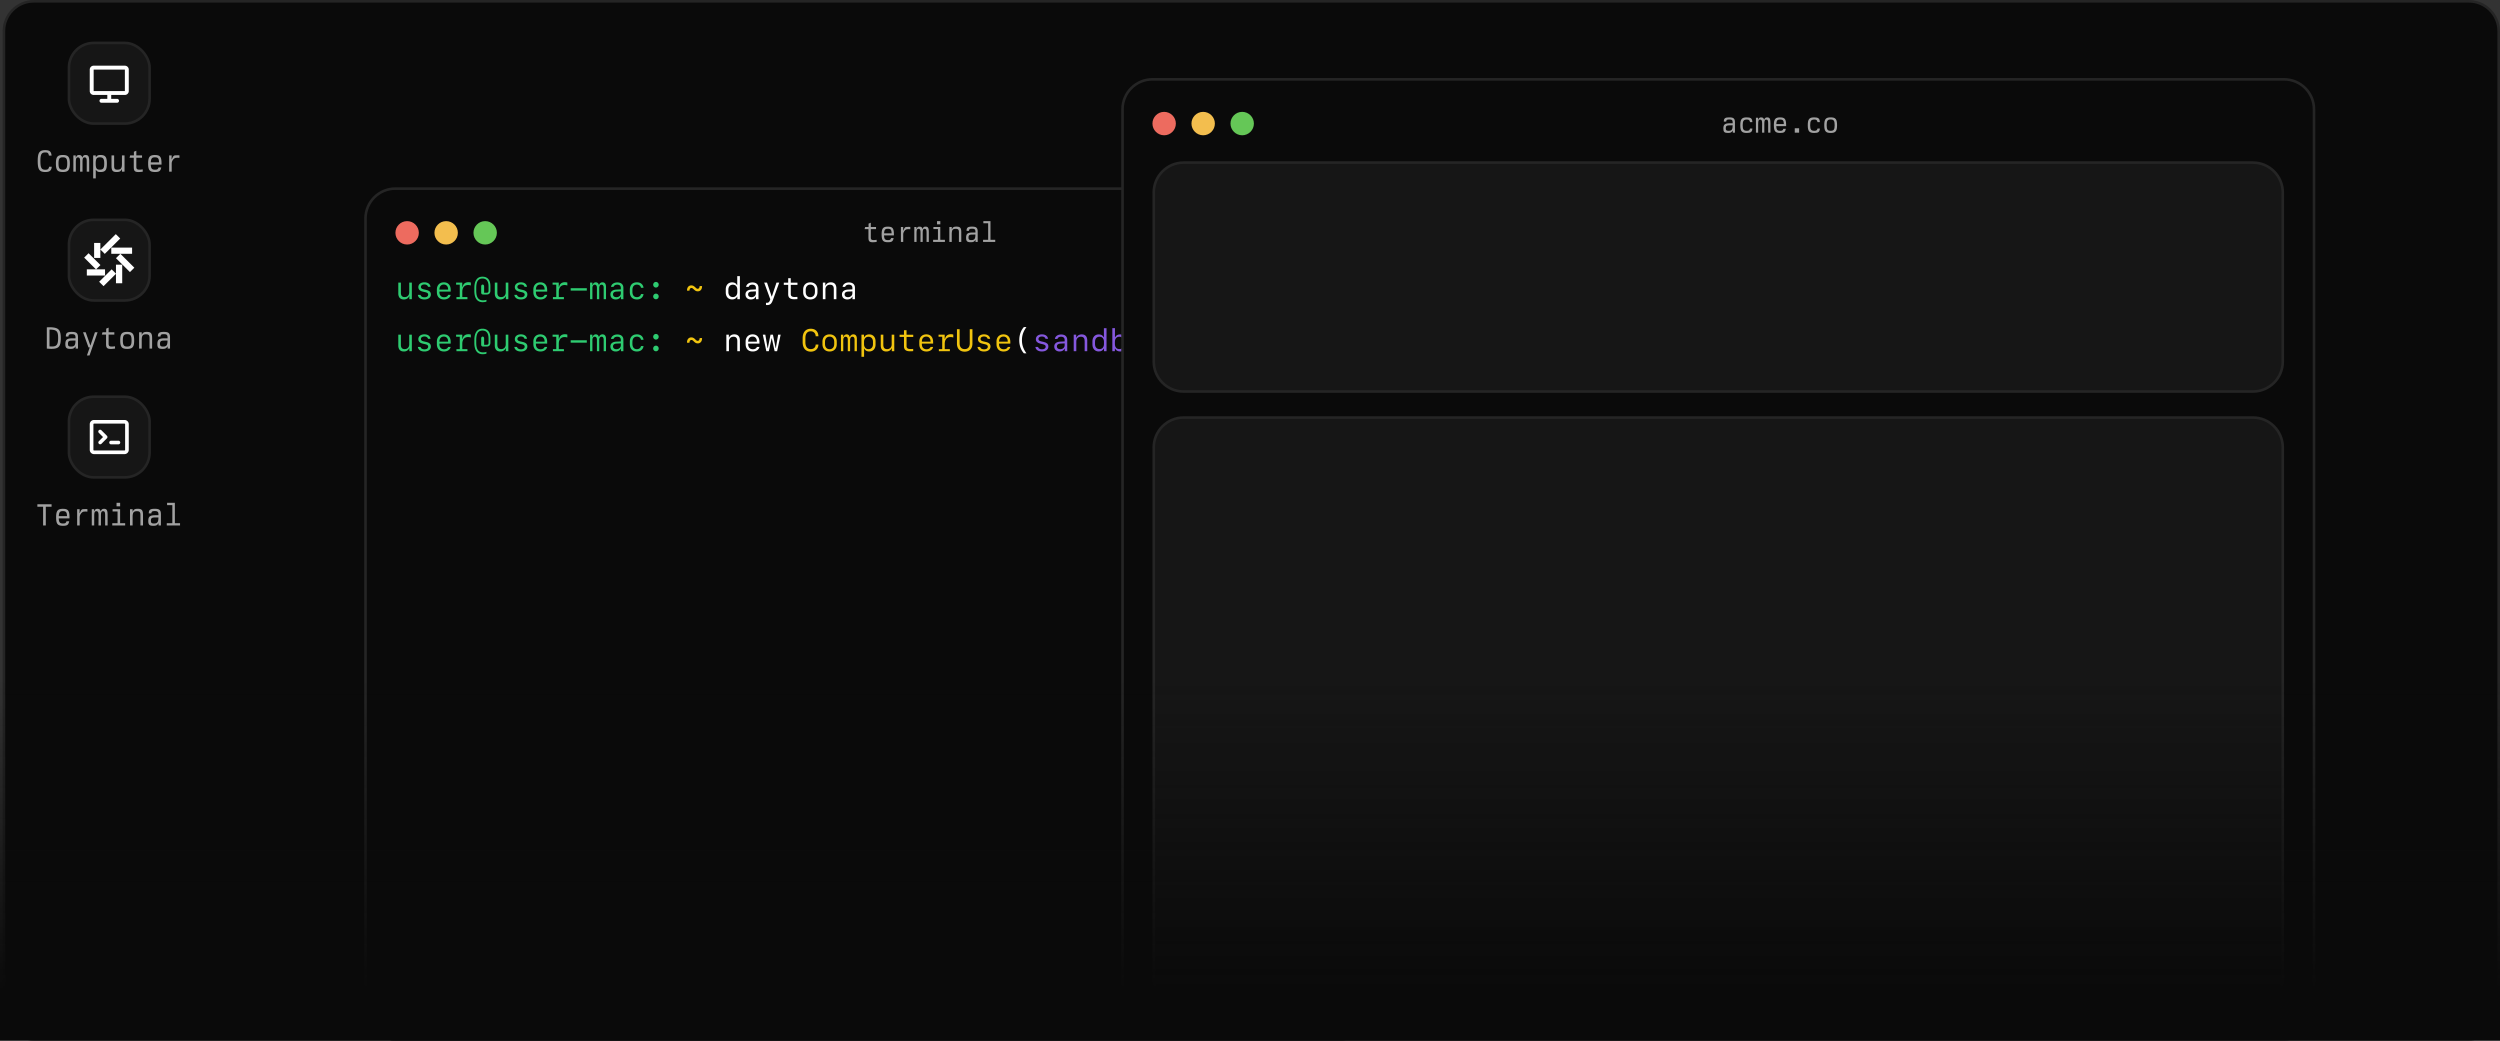 <svg xmlns="http://www.w3.org/2000/svg" width="961" height="400" fill="none"><rect width="100%" height="100%" fill="#333333" stroke="none"/><path fill="#0A0A0A" d="M13 .5h936c6.351 0 11.5 5.149 11.5 11.5v376c0 6.351-5.149 11.5-11.5 11.5H13c-6.351 0-11.5-5.149-11.5-11.5V12C1.5 5.649 6.649.5 13 .5Z"/><path stroke="#252525" d="M13 .5h936c6.351 0 11.5 5.149 11.5 11.5v376c0 6.351-5.149 11.5-11.5 11.5H13c-6.351 0-11.5-5.149-11.5-11.5V12C1.5 5.649 6.649.5 13 .5Z"/><rect width="31" height="31" x="26.5" y="16.5" fill="#161616" rx="9.5"/><rect width="31" height="31" x="26.5" y="16.5" stroke="#252525" rx="9.5"/><path fill="#fff" d="M34.5 26.75a1.5 1.5 0 0 1 1.5-1.5h12a1.5 1.5 0 0 1 1.5 1.5V35a1.5 1.5 0 0 1-1.5 1.5h-5.25V38H45a.75.75 0 0 1 0 1.5h-6a.75.75 0 0 1 0-1.5h2.25v-1.5H36a1.5 1.5 0 0 1-1.5-1.5v-8.25ZM48 35v-8.25H36V35h12Z"/><path fill="#A2A2A2" d="M17.412 66.12c-2.268 0-2.916-.948-2.916-4.188 0-3.252.648-4.212 2.904-4.212 1.596 0 2.28.48 2.424 2.1h-1.02c-.18-1.044-.54-1.224-1.344-1.224-1.512 0-1.932.72-1.932 3.312 0 2.604.42 3.336 1.896 3.336.936 0 1.296-.288 1.452-1.164h1.02c-.144 1.572-.876 2.04-2.484 2.04Zm6.751 0c-2.064 0-2.676-.744-2.676-3.264 0-2.532.612-3.276 2.676-3.276 2.076 0 2.688.756 2.688 3.276 0 2.508-.612 3.264-2.688 3.264Zm-1.668-3.264c0 1.824.384 2.364 1.668 2.364 1.296 0 1.68-.54 1.68-2.364 0-1.848-.384-2.388-1.68-2.388-1.284 0-1.668.54-1.668 2.388ZM28.203 66v-6.264h.9v.804h.084c.276-.732.564-.948 1.176-.948.708 0 1.068.24 1.248.948h.06c.288-.756.612-.948 1.26-.948 1.044 0 1.356.564 1.356 2.352V66h-.948v-3.828c0-1.26-.168-1.668-.792-1.668-.636 0-.828.42-.828 1.848V66h-.936l.024-3.816c.012-1.296-.252-1.68-.84-1.68-.636 0-.828.456-.828 1.92V66h-.936Zm7.615 2.58v-8.844h.996v.648h.084c.468-.624.84-.804 1.68-.804 1.932 0 2.508.744 2.508 3.276 0 2.52-.564 3.264-2.484 3.264-.936 0-1.308-.18-1.692-.804h-.096v3.264h-.996Zm.972-5.724c0 1.824.36 2.364 1.572 2.364 1.308 0 1.704-.54 1.704-2.364 0-1.836-.396-2.376-1.704-2.376-1.212 0-1.572.54-1.572 2.376Zm8.023 3.264c-1.5 0-1.944-.54-1.944-2.376v-4.008h1.008v4.032c0 1.116.288 1.452 1.236 1.452 1.356 0 1.764-.516 1.764-2.244v-3.24h.996V66h-.996v-.936h-.084c-.36.804-.816 1.056-1.98 1.056Zm8.408.012c-1.56 0-1.8-.588-1.8-2.016v-3.492H49.8l.24-.888h1.428v-1.404l.936-.396v1.8H54.6v.888h-2.196v3.444c0 .756.156 1.152 1.212 1.152.324 0 .72-.036 1.248-.108V66c-.672.084-1.224.132-1.644.132Zm6.415-.012c-2.112 0-2.688-.708-2.688-3.288 0-2.544.648-3.24 2.592-3.24 2.124 0 2.592.792 2.556 3.672h-4.14c.072 1.548.432 1.968 1.668 1.968.804 0 1.092-.18 1.308-.852h1.044c-.264 1.368-.768 1.74-2.34 1.74Zm-1.668-3.732h3.168c-.048-1.5-.396-1.908-1.596-1.908-1.128 0-1.464.408-1.572 1.908ZM65.03 66v-6.264h.96l-.036 1.476h.096c.648-1.5.78-1.488 1.74-1.512a12.58 12.58 0 0 1 1.188.012v.948c-.66-.024-1.128-.024-1.44.024-.684.12-1.536 1.104-1.536 2.148V66h-.972Z"/><rect width="31" height="31" x="26.5" y="84.5" fill="#161616" rx="9.5"/><rect width="31" height="31" x="26.5" y="84.5" stroke="#252525" rx="9.5"/><path fill="#fff" d="M46.977 108.9h-2.4v-3.647L39.806 110l-1.698-1.688 4.809-4.784 1.66 1.653v-3.443h2.4v7.162Zm-8.364-7.023-1.66 1.651h3.425v2.388h-7v-2.388h3.502l-4.525-4.5 1.698-1.688 4.56 4.537Zm13.034 1.029-1.697 1.689-5.374-5.347 1.697-1.688 5.373 5.346Zm-5.434-11.218-5.939 5.909-1.697-1.689v3.243h-2.4v-5.77h2.4v2.527L44.517 90l1.696 1.689Zm4.562 5.873h-7.999v-2.388h8v2.388Z"/><path fill="#A2A2A2" d="M19.652 134.096a17.364 17.364 0 0 1-1.656-.096v-8.16c.66-.06 1.44-.072 2.268.012 2.376.252 3.108 1.176 3.108 4.188 0 3.192-.816 4.08-3.72 4.056Zm-.624-.948c.672.048.948.06 1.392.024 1.392-.12 1.92-.792 1.92-3.264 0-2.268-.444-2.928-2.088-3.144a7.433 7.433 0 0 0-1.224-.06v6.444Zm8.035.972c-1.5 0-1.944-.42-1.944-1.86 0-1.704.636-2.208 2.784-2.208h1.128v-.3c0-.996-.324-1.296-1.428-1.296-.972 0-1.26.204-1.284.9h-1.008c0-1.368.528-1.776 2.292-1.776 1.836 0 2.376.492 2.376 2.172V134h-.912v-.804h-.084c-.408.708-.852.924-1.92.924Zm-.936-1.968c0 .828.276 1.068 1.188 1.068 1.308 0 1.704-.528 1.704-2.316l-1.356.012c-1.188.012-1.536.3-1.536 1.236Zm7.28 4.5 1.092-3.108h-.48l-2.088-5.808h1.02l1.788 5.088h.024l1.728-5.088h1.02l-3.096 8.916h-1.008Zm9.163-2.52c-1.56 0-1.8-.588-1.8-2.016v-3.492h-1.62l.24-.888h1.428v-1.404l.936-.396v1.8h2.196v.888h-2.196v3.444c0 .756.156 1.152 1.212 1.152.324 0 .72-.036 1.248-.108V134c-.672.084-1.224.132-1.644.132Zm6.32-.012c-2.065 0-2.677-.744-2.677-3.264 0-2.532.612-3.276 2.676-3.276 2.076 0 2.688.756 2.688 3.276 0 2.508-.612 3.264-2.688 3.264Zm-1.669-3.264c0 1.824.384 2.364 1.668 2.364 1.296 0 1.68-.54 1.68-2.364 0-1.848-.384-2.388-1.68-2.388-1.284 0-1.668.54-1.668 2.388ZM53.47 134v-6.264h1.008v.912h.084c.36-.828.792-1.068 1.884-1.068 1.56 0 2.028.54 2.028 2.388V134h-.996v-4.056c0-1.116-.324-1.44-1.344-1.44-1.272 0-1.656.516-1.656 2.232V134H53.47Zm8.97.12c-1.5 0-1.943-.42-1.943-1.86 0-1.704.636-2.208 2.784-2.208h1.128v-.3c0-.996-.324-1.296-1.428-1.296-.972 0-1.26.204-1.284.9h-1.008c0-1.368.528-1.776 2.292-1.776 1.836 0 2.376.492 2.376 2.172V134h-.912v-.804h-.084c-.408.708-.852.924-1.92.924Zm-.935-1.968c0 .828.276 1.068 1.188 1.068 1.308 0 1.704-.528 1.704-2.316l-1.356.012c-1.188.012-1.536.3-1.536 1.236Z"/><rect width="31" height="31" x="26.5" y="152.5" fill="#161616" rx="9.5"/><rect width="31" height="31" x="26.5" y="152.5" stroke="#252525" rx="9.5"/><path fill="#fff" fill-rule="evenodd" d="M34.5 163.078c0-.906.734-1.64 1.64-1.64h11.72c.906 0 1.64.734 1.64 1.64v9.844a1.64 1.64 0 0 1-1.64 1.64H36.14a1.64 1.64 0 0 1-1.64-1.64v-9.844Zm1.64-.234a.234.234 0 0 0-.234.234v9.844c0 .129.105.234.235.234h11.718c.13 0 .235-.105.235-.234v-9.844a.234.234 0 0 0-.235-.234H36.141ZM41.298 168a.704.704 0 0 1-.206.497l-2.11 2.11a.704.704 0 0 1-.994-.995L39.6 168l-1.612-1.612a.703.703 0 0 1 .995-.995l2.109 2.11a.704.704 0 0 1 .206.497Zm1.406 1.406a.703.703 0 0 0 0 1.406h2.813a.703.703 0 1 0 0-1.406h-2.813Z" clip-rule="evenodd"/><path fill="#A2A2A2" d="M16.572 202v-7.212h-2.208v-.948h5.46v.948h-2.22V202h-1.032Zm7.687.12c-2.112 0-2.688-.708-2.688-3.288 0-2.544.648-3.24 2.592-3.24 2.124 0 2.592.792 2.556 3.672h-4.14c.072 1.548.432 1.968 1.668 1.968.804 0 1.092-.18 1.308-.852H26.6c-.264 1.368-.768 1.74-2.34 1.74Zm-1.668-3.732h3.168c-.048-1.5-.396-1.908-1.596-1.908-1.128 0-1.464.408-1.572 1.908ZM29.655 202v-6.264h.96l-.036 1.476h.096c.648-1.5.78-1.488 1.74-1.512a12.58 12.58 0 0 1 1.188.012v.948c-.66-.024-1.128-.024-1.44.024-.684.12-1.536 1.104-1.536 2.148V202h-.972Zm5.623 0v-6.264h.9v.804h.084c.276-.732.564-.948 1.176-.948.708 0 1.068.24 1.248.948h.06c.288-.756.612-.948 1.26-.948 1.044 0 1.356.564 1.356 2.352V202h-.948v-3.828c0-1.26-.168-1.668-.792-1.668-.636 0-.828.42-.828 1.848V202h-.936l.024-3.816c.012-1.296-.252-1.68-.84-1.68-.636 0-.828.456-.828 1.92V202h-.936Zm9.523-7.368v-1.368h1.38v1.368h-1.38Zm-1.644 7.356v-.876h2.028v-4.5h-1.908v-.876h2.892v5.376h1.944v.876h-4.956Zm6.812.012v-6.264h1.008v.912h.084c.36-.828.792-1.068 1.884-1.068 1.56 0 2.028.54 2.028 2.388V202h-.996v-4.056c0-1.116-.324-1.44-1.344-1.44-1.272 0-1.656.516-1.656 2.232V202h-1.008Zm8.97.12c-1.5 0-1.943-.42-1.943-1.86 0-1.704.636-2.208 2.784-2.208h1.128v-.3c0-.996-.324-1.296-1.428-1.296-.972 0-1.26.204-1.284.9h-1.008c0-1.368.528-1.776 2.292-1.776 1.836 0 2.376.492 2.376 2.172V202h-.912v-.804h-.084c-.408.708-.852.924-1.92.924Zm-.935-1.968c0 .828.276 1.068 1.188 1.068 1.308 0 1.704-.528 1.704-2.316l-1.356.012c-1.188.012-1.536.3-1.536 1.236ZM64.107 202v-.888h2.136v-6.948h-2.016v-.9h2.988v7.848h1.992V202h-5.1Z"/><g clip-path="url(#a)"><path fill="#0A0A0A" d="M140 84c0-6.627 5.373-12 12-12h363c6.627 0 12 5.373 12 12v304c0 6.627-5.373 12-12 12H152c-6.627 0-12-5.373-12-12V84Z"/><circle cx="156.5" cy="89.5" r="4.5" fill="#ED6B5F"/><circle cx="171.5" cy="89.5" r="4.5" fill="#F3BE4E"/><circle cx="186.5" cy="89.5" r="4.5" fill="#65C757"/><path fill="#A2A2A2" d="M335.482 93.121c-1.43 0-1.65-.539-1.65-1.848v-3.201h-1.485l.22-.814h1.309v-1.287l.858-.363v1.65h2.013v.814h-2.013v3.157c0 .693.143 1.056 1.111 1.056.297 0 .66-.033 1.144-.099V93c-.616.077-1.122.121-1.507.121Zm5.881-.011c-1.936 0-2.464-.649-2.464-3.014 0-2.332.594-2.97 2.376-2.97 1.947 0 2.376.726 2.343 3.366h-3.795c.066 1.419.396 1.804 1.529 1.804.737 0 1.001-.165 1.199-.781h.957c-.242 1.254-.704 1.595-2.145 1.595Zm-1.529-3.421h2.904c-.044-1.375-.363-1.749-1.463-1.749-1.034 0-1.342.374-1.441 1.749ZM346.308 93v-5.742h.88l-.033 1.353h.088c.594-1.375.715-1.364 1.595-1.386a11.53 11.53 0 0 1 1.089.011v.869c-.605-.022-1.034-.022-1.32.022-.627.11-1.408 1.012-1.408 1.969V93h-.891Zm5.155 0v-5.742h.825v.737h.077c.253-.671.517-.869 1.078-.869.649 0 .979.22 1.144.869h.055c.264-.693.561-.869 1.155-.869.957 0 1.243.517 1.243 2.156V93h-.869v-3.509c0-1.155-.154-1.529-.726-1.529-.583 0-.759.385-.759 1.694V93h-.858l.022-3.498c.011-1.188-.231-1.54-.77-1.54-.583 0-.759.418-.759 1.76V93h-.858Zm8.73-6.754v-1.254h1.265v1.254h-1.265Zm-1.507 6.743v-.803h1.859v-4.125h-1.749v-.803h2.651v4.928h1.782v.803h-4.543Zm6.244.011v-5.742h.924v.836h.077c.33-.759.726-.979 1.727-.979 1.43 0 1.859.495 1.859 2.189V93h-.913v-3.718c0-1.023-.297-1.32-1.232-1.32-1.166 0-1.518.473-1.518 2.046V93h-.924Zm8.223.11c-1.375 0-1.782-.385-1.782-1.705 0-1.562.583-2.024 2.552-2.024h1.034v-.275c0-.913-.297-1.188-1.309-1.188-.891 0-1.155.187-1.177.825h-.924c0-1.254.484-1.628 2.101-1.628 1.683 0 2.178.451 2.178 1.991V93h-.836v-.737h-.077c-.374.649-.781.847-1.76.847Zm-.858-1.804c0 .759.253.979 1.089.979 1.199 0 1.562-.484 1.562-2.123l-1.243.011c-1.089.011-1.408.275-1.408 1.133ZM377.89 93v-.814h1.958v-6.369H378v-.825h2.739v7.194h1.826V93h-4.675Z"/><path fill="#2ECC71" d="M158.311 108.643V115h-.956v-1.119h-.082c-.339.791-1.066 1.236-2.033 1.236-1.383 0-2.133-.826-2.133-2.349v-4.125h.997v3.873c0 1.148.468 1.687 1.458 1.687 1.049 0 1.752-.732 1.752-1.816v-3.744h.997Zm2.501 1.716c0-1.101.938-1.839 2.338-1.839 1.325 0 2.221.662 2.338 1.722h-.961c-.117-.556-.65-.896-1.394-.896-.809 0-1.33.375-1.33.955 0 .486.328.761 1.125.937l.896.205c1.237.282 1.799.821 1.799 1.741 0 1.171-.978 1.933-2.484 1.933-1.442 0-2.397-.674-2.508-1.763h1.014c.146.585.709.925 1.529.925.867 0 1.418-.392 1.418-1.002 0-.504-.311-.773-1.119-.955l-.944-.217c-1.148-.263-1.717-.843-1.717-1.746Zm11.45 3h.967c-.194 1.049-1.202 1.758-2.538 1.758-1.746 0-2.759-1.049-2.759-2.859v-.955c0-1.676 1.072-2.778 2.689-2.778 1.652 0 2.625 1.096 2.625 2.936v.621h-4.33v.258c0 1.166.691 1.916 1.775 1.916.803 0 1.395-.34 1.571-.897Zm-1.647-3.978c-1.06 0-1.699.726-1.699 1.945h3.346c0-1.213-.621-1.945-1.647-1.945Zm7.096 2.771v2.051h1.969V115h-4.225v-.797h1.283v-4.764h-1.412v-.796h2.373v1.623h.129c.234-1.178 1.026-1.787 2.25-1.787.363 0 .709.052.92.14v1.119a3.377 3.377 0 0 0-1.049-.176c-1.406 0-2.238.973-2.238 2.59Zm7.846 4.008c-2.11 0-3.217-1.488-3.217-4.342v-1.095c0-2.854 1.084-4.366 3.129-4.366 1.945 0 3.041 1.284 3.041 3.598v1.752c0 .943-.492 1.5-1.336 1.5h-1.494c-.44 0-.715-.275-.715-.709v-2.396c0-.44.223-.715.568-.715.34 0 .563.275.563.715v2.431h.961c.539 0 .738-.217.738-.803v-1.646c0-1.998-.797-3.018-2.332-3.018-1.641 0-2.397 1.155-2.397 3.709v.909c0 2.595.815 3.767 2.596 3.767.527 0 1.084-.088 1.33-.211v.692c-.281.134-.861.228-1.435.228Zm9.843-7.517V115h-.955v-1.119h-.082c-.34.791-1.066 1.236-2.033 1.236-1.383 0-2.133-.826-2.133-2.349v-4.125h.996v3.873c0 1.148.469 1.687 1.459 1.687 1.049 0 1.752-.732 1.752-1.816v-3.744h.996Zm2.502 1.716c0-1.101.938-1.839 2.338-1.839 1.324 0 2.221.662 2.338 1.722h-.961c-.117-.556-.65-.896-1.394-.896-.809 0-1.33.375-1.33.955 0 .486.328.761 1.125.937l.896.205c1.236.282 1.799.821 1.799 1.741 0 1.171-.979 1.933-2.484 1.933-1.442 0-2.397-.674-2.508-1.763h1.013c.147.585.709.925 1.53.925.867 0 1.418-.392 1.418-1.002 0-.504-.311-.773-1.12-.955l-.943-.217c-1.148-.263-1.717-.843-1.717-1.746Zm11.45 3h.966c-.193 1.049-1.201 1.758-2.537 1.758-1.746 0-2.76-1.049-2.76-2.859v-.955c0-1.676 1.073-2.778 2.69-2.778 1.652 0 2.625 1.096 2.625 2.936v.621h-4.33v.258c0 1.166.691 1.916 1.775 1.916.803 0 1.395-.34 1.571-.897Zm-1.647-3.978c-1.06 0-1.699.726-1.699 1.945h3.346c0-1.213-.622-1.945-1.647-1.945Zm7.096 2.771v2.051h1.969V115h-4.225v-.797h1.283v-4.764h-1.412v-.796h2.373v1.623h.129c.234-1.178 1.025-1.787 2.25-1.787.363 0 .709.052.92.14v1.119a3.377 3.377 0 0 0-1.049-.176c-1.406 0-2.238.973-2.238 2.59Zm10.769-.439h-6.199v-.926h6.199v.926Zm7.383-1.395V115h-.896v-4.389c0-.773-.282-1.177-.815-1.177-.556 0-.896.486-.896 1.277V115h-.891v-4.395c0-.767-.281-1.171-.82-1.171-.563 0-.914.486-.914 1.277V115h-.897v-6.357h.891v.896h.105c.159-.639.616-1.014 1.213-1.014.598 0 1.02.37 1.155.996h.105c.164-.609.674-.996 1.312-.996.885 0 1.348.616 1.348 1.793Zm3.709 4.793c-1.213 0-2.021-.761-2.021-1.916 0-1.125.808-1.793 2.255-1.869l1.747-.088v-.574c0-.797-.487-1.236-1.372-1.236-.732 0-1.248.31-1.412.855h-.978c.117-1.019 1.101-1.717 2.402-1.717 1.494 0 2.35.762 2.35 2.086v4.354h-.949v-.955h-.1c-.305.679-.996 1.06-1.922 1.06Zm.287-.873c.961 0 1.694-.638 1.694-1.488V112l-1.635.076c-.891.041-1.36.422-1.36 1.084 0 .668.498 1.078 1.301 1.078Zm10.424-3.615h-.984c-.123-.744-.744-1.213-1.565-1.213-1.107 0-1.722.756-1.722 2.121v.574c0 1.366.615 2.116 1.722 2.116.821 0 1.442-.463 1.565-1.19h.984c-.158 1.295-1.125 2.086-2.531 2.086-1.729 0-2.737-1.06-2.737-2.883v-.832c0-1.822 1.008-2.882 2.737-2.882 1.406 0 2.367.796 2.531 2.103Zm4.77-.088c-.581 0-1.061-.492-1.061-1.084 0-.592.48-1.084 1.061-1.084.58 0 1.06.492 1.06 1.084 0 .592-.48 1.084-1.06 1.084Zm0 4.5a1.076 1.076 0 0 1-1.061-1.084c0-.592.48-1.078 1.061-1.078.58 0 1.06.486 1.06 1.078 0 .598-.48 1.084-1.06 1.084Z"/><path fill="#fff" d="M281.416 115.105c-1.471 0-2.432-1.06-2.432-2.695v-1.183c0-1.629.961-2.69 2.432-2.69.92 0 1.6.393 1.875 1.09h.105v-3.481h1.014V115h-.978v-.973h-.112c-.328.703-.996 1.078-1.904 1.078Zm.293-.908c1.043 0 1.717-.75 1.717-1.927v-.915c0-1.171-.674-1.921-1.717-1.921-1.049 0-1.723.75-1.723 1.921v.915c0 1.171.674 1.927 1.723 1.927Zm6.879.914c-1.213 0-2.022-.761-2.022-1.916 0-1.125.809-1.793 2.256-1.869l1.746-.088v-.574c0-.797-.486-1.236-1.371-1.236-.732 0-1.248.31-1.412.855h-.978c.117-1.019 1.101-1.717 2.402-1.717 1.494 0 2.35.762 2.35 2.086v4.354h-.95v-.955h-.099c-.305.679-.996 1.06-1.922 1.06Zm.287-.873c.961 0 1.693-.638 1.693-1.488V112l-1.634.076c-.891.041-1.36.422-1.36 1.084 0 .668.498 1.078 1.301 1.078Zm5.994 3.024a4.2 4.2 0 0 1-.428-.018v-.873c.077.018.258.024.352.024.598 0 .926-.27 1.189-1.008l.112-.346-2.338-6.398h1.084l1.781 5.32h.076l1.776-5.32h1.06l-2.396 6.591c-.557 1.565-1.09 2.028-2.268 2.028Zm8.115-10.324h.985v1.722h2.578v.85h-2.567v3.586c0 .691.487 1.066 1.383 1.066.358 0 .996-.017 1.166-.035v.844c-.158.029-.931.058-1.236.058-1.576 0-2.309-.597-2.309-1.922v-3.597h-1.693v-.85h1.693v-1.722Zm8.502 8.179c-1.681 0-2.754-1.096-2.754-2.812v-.961c0-1.717 1.073-2.813 2.754-2.813 1.682 0 2.754 1.096 2.754 2.813v.961c0 1.716-1.072 2.812-2.754 2.812Zm0-5.707c-1.09 0-1.769.774-1.769 2.022v.779c0 1.254.679 2.021 1.769 2.021 1.09 0 1.77-.767 1.77-2.021v-.779c0-1.248-.68-2.022-1.77-2.022Zm4.817 5.59v-6.357h.955v1.119h.082c.34-.791 1.066-1.237 2.033-1.237 1.383 0 2.133.827 2.133 2.35V115h-.996v-3.873c0-1.148-.469-1.688-1.459-1.688-1.049 0-1.752.733-1.752 1.817V115h-.996Zm9.375.111c-1.213 0-2.022-.761-2.022-1.916 0-1.125.809-1.793 2.256-1.869l1.746-.088v-.574c0-.797-.486-1.236-1.371-1.236-.732 0-1.248.31-1.412.855h-.979c.118-1.019 1.102-1.717 2.403-1.717 1.494 0 2.349.762 2.349 2.086v4.354h-.949v-.955h-.099c-.305.679-.996 1.06-1.922 1.06Zm.287-.873c.961 0 1.693-.638 1.693-1.488V112l-1.635.076c-.89.041-1.359.422-1.359 1.084 0 .668.498 1.078 1.301 1.078Z"/><path fill="#F1C40F" d="M265.736 109.697c.569 0 .991.205 1.506.733.404.427.651.58.944.58.457 0 .72-.369.761-1.049h.92v.129c0 1.154-.65 1.91-1.635 1.91-.574 0-.996-.205-1.505-.727-.411-.433-.645-.58-.909-.58-.486 0-.756.352-.797 1.049h-.931c0-.029-.006-.105-.006-.135 0-1.148.662-1.91 1.652-1.91Z"/><path fill="#2ECC71" d="M158.311 128.643V135h-.956v-1.119h-.082c-.339.791-1.066 1.236-2.033 1.236-1.383 0-2.133-.826-2.133-2.349v-4.125h.997v3.873c0 1.148.468 1.687 1.458 1.687 1.049 0 1.752-.732 1.752-1.816v-3.744h.997Zm2.501 1.716c0-1.101.938-1.839 2.338-1.839 1.325 0 2.221.662 2.338 1.722h-.961c-.117-.556-.65-.896-1.394-.896-.809 0-1.33.375-1.33.955 0 .486.328.761 1.125.937l.896.205c1.237.282 1.799.821 1.799 1.741 0 1.171-.978 1.933-2.484 1.933-1.442 0-2.397-.674-2.508-1.763h1.014c.146.585.709.925 1.529.925.867 0 1.418-.392 1.418-1.002 0-.504-.311-.773-1.119-.955l-.944-.217c-1.148-.263-1.717-.843-1.717-1.746Zm11.45 3h.967c-.194 1.049-1.202 1.758-2.538 1.758-1.746 0-2.759-1.049-2.759-2.859v-.955c0-1.676 1.072-2.778 2.689-2.778 1.652 0 2.625 1.096 2.625 2.936v.621h-4.33v.258c0 1.166.691 1.916 1.775 1.916.803 0 1.395-.34 1.571-.897Zm-1.647-3.978c-1.06 0-1.699.726-1.699 1.945h3.346c0-1.213-.621-1.945-1.647-1.945Zm7.096 2.771v2.051h1.969V135h-4.225v-.797h1.283v-4.764h-1.412v-.796h2.373v1.623h.129c.234-1.178 1.026-1.787 2.25-1.787.363 0 .709.052.92.14v1.119a3.377 3.377 0 0 0-1.049-.176c-1.406 0-2.238.973-2.238 2.59Zm7.846 4.008c-2.11 0-3.217-1.488-3.217-4.342v-1.095c0-2.854 1.084-4.366 3.129-4.366 1.945 0 3.041 1.284 3.041 3.598v1.752c0 .943-.492 1.5-1.336 1.5h-1.494c-.44 0-.715-.275-.715-.709v-2.396c0-.44.223-.715.568-.715.34 0 .563.275.563.715v2.431h.961c.539 0 .738-.217.738-.803v-1.646c0-1.998-.797-3.018-2.332-3.018-1.641 0-2.397 1.155-2.397 3.709v.909c0 2.595.815 3.767 2.596 3.767.527 0 1.084-.088 1.33-.211v.692c-.281.134-.861.228-1.435.228Zm9.843-7.517V135h-.955v-1.119h-.082c-.34.791-1.066 1.236-2.033 1.236-1.383 0-2.133-.826-2.133-2.349v-4.125h.996v3.873c0 1.148.469 1.687 1.459 1.687 1.049 0 1.752-.732 1.752-1.816v-3.744h.996Zm2.502 1.716c0-1.101.938-1.839 2.338-1.839 1.324 0 2.221.662 2.338 1.722h-.961c-.117-.556-.65-.896-1.394-.896-.809 0-1.33.375-1.33.955 0 .486.328.761 1.125.937l.896.205c1.236.282 1.799.821 1.799 1.741 0 1.171-.979 1.933-2.484 1.933-1.442 0-2.397-.674-2.508-1.763h1.013c.147.585.709.925 1.53.925.867 0 1.418-.392 1.418-1.002 0-.504-.311-.773-1.12-.955l-.943-.217c-1.148-.263-1.717-.843-1.717-1.746Zm11.45 3h.966c-.193 1.049-1.201 1.758-2.537 1.758-1.746 0-2.76-1.049-2.76-2.859v-.955c0-1.676 1.073-2.778 2.69-2.778 1.652 0 2.625 1.096 2.625 2.936v.621h-4.33v.258c0 1.166.691 1.916 1.775 1.916.803 0 1.395-.34 1.571-.897Zm-1.647-3.978c-1.06 0-1.699.726-1.699 1.945h3.346c0-1.213-.622-1.945-1.647-1.945Zm7.096 2.771v2.051h1.969V135h-4.225v-.797h1.283v-4.764h-1.412v-.796h2.373v1.623h.129c.234-1.178 1.025-1.787 2.25-1.787.363 0 .709.052.92.14v1.119a3.377 3.377 0 0 0-1.049-.176c-1.406 0-2.238.973-2.238 2.59Zm10.769-.439h-6.199v-.926h6.199v.926Zm7.383-1.395V135h-.896v-4.389c0-.773-.282-1.177-.815-1.177-.556 0-.896.486-.896 1.277V135h-.891v-4.395c0-.767-.281-1.171-.82-1.171-.563 0-.914.486-.914 1.277V135h-.897v-6.357h.891v.896h.105c.159-.639.616-1.014 1.213-1.014.598 0 1.02.37 1.155.996h.105c.164-.609.674-.996 1.312-.996.885 0 1.348.616 1.348 1.793Zm3.709 4.793c-1.213 0-2.021-.761-2.021-1.916 0-1.125.808-1.793 2.255-1.869l1.747-.088v-.574c0-.797-.487-1.236-1.372-1.236-.732 0-1.248.31-1.412.855h-.978c.117-1.019 1.101-1.717 2.402-1.717 1.494 0 2.35.762 2.35 2.086v4.354h-.949v-.955h-.1c-.305.679-.996 1.06-1.922 1.06Zm.287-.873c.961 0 1.694-.638 1.694-1.488V132l-1.635.076c-.891.041-1.36.422-1.36 1.084 0 .668.498 1.078 1.301 1.078Zm10.424-3.615h-.984c-.123-.744-.744-1.213-1.565-1.213-1.107 0-1.722.756-1.722 2.121v.574c0 1.366.615 2.116 1.722 2.116.821 0 1.442-.463 1.565-1.19h.984c-.158 1.295-1.125 2.086-2.531 2.086-1.729 0-2.737-1.06-2.737-2.883v-.832c0-1.822 1.008-2.882 2.737-2.882 1.406 0 2.367.796 2.531 2.103Zm4.77-.088c-.581 0-1.061-.492-1.061-1.084 0-.592.48-1.084 1.061-1.084.58 0 1.06.492 1.06 1.084 0 .592-.48 1.084-1.06 1.084Zm0 4.5a1.076 1.076 0 0 1-1.061-1.084c0-.592.48-1.078 1.061-1.078.58 0 1.06.486 1.06 1.078 0 .598-.48 1.084-1.06 1.084Z"/><path fill="#fff" d="M279.213 135v-6.357h.955v1.119h.082c.34-.791 1.066-1.237 2.033-1.237 1.383 0 2.133.827 2.133 2.35V135h-.996v-3.873c0-1.148-.469-1.688-1.459-1.688-1.049 0-1.752.733-1.752 1.817V135h-.996Zm11.736-1.641h.967c-.193 1.049-1.201 1.758-2.537 1.758-1.746 0-2.76-1.049-2.76-2.859v-.955c0-1.676 1.072-2.778 2.69-2.778 1.652 0 2.625 1.096 2.625 2.936v.621h-4.33v.258c0 1.166.691 1.916 1.775 1.916.803 0 1.394-.34 1.57-.897Zm-1.646-3.978c-1.061 0-1.699.726-1.699 1.945h3.345c0-1.213-.621-1.945-1.646-1.945Zm10.781-.738L298.719 135h-.955l-1.078-4.957h-.071L295.537 135h-.955l-1.365-6.357h.972l.862 5.097h.105l1.026-5.092h.937l1.026 5.092h.105l.861-5.097h.973Zm91.723 2.127c0-1.987.597-3.715 1.763-5.04h.991c-1.213 1.706-1.723 3.2-1.723 5.04 0 1.839.51 3.334 1.723 5.039h-.991c-1.166-1.325-1.763-3.047-1.763-5.039Zm75.457-.235c-.58 0-1.061-.492-1.061-1.084 0-.592.481-1.084 1.061-1.084s1.06.492 1.06 1.084c0 .592-.48 1.084-1.06 1.084Zm0 4.5c-.58 0-1.061-.486-1.061-1.084 0-.592.481-1.078 1.061-1.078s1.06.486 1.06 1.078c0 .598-.48 1.084-1.06 1.084Zm12.521-4.676c0-1.101.938-1.839 2.338-1.839 1.324 0 2.221.662 2.338 1.722h-.961c-.117-.556-.65-.896-1.395-.896-.808 0-1.33.375-1.33.955 0 .486.329.761 1.125.937l.897.205c1.236.282 1.799.821 1.799 1.741 0 1.171-.979 1.933-2.485 1.933-1.441 0-2.396-.674-2.507-1.763h1.013c.147.585.709.925 1.529.925.868 0 1.418-.392 1.418-1.002 0-.504-.31-.773-1.119-.955l-.943-.217c-1.148-.263-1.717-.843-1.717-1.746Zm8.649-3.421h.984v1.722h2.578v.85h-2.566v3.586c0 .691.486 1.066 1.382 1.066.358 0 .997-.017 1.167-.035v.844c-.159.029-.932.058-1.237.058-1.576 0-2.308-.597-2.308-1.922v-3.597h-1.694v-.85h1.694v-1.722Zm8.25 5.214v2.051h1.968V135h-4.224v-.797h1.283v-4.764h-1.412v-.796h2.373v1.623h.129c.234-1.178 1.025-1.787 2.25-1.787.363 0 .709.052.92.14v1.119a3.377 3.377 0 0 0-1.049-.176c-1.406 0-2.238.973-2.238 2.59Zm7.781-5.068a.806.806 0 0 1-.826-.82c0-.463.357-.815.826-.815s.826.352.826.815c0 .468-.357.82-.826.82Zm2.666 7.916h-5.268v-.826h2.18v-4.705h-2.162v-.826h3.146v5.531h2.104V135Zm2.039 0v-6.357h.955v1.119h.082c.34-.791 1.066-1.237 2.033-1.237 1.383 0 2.133.827 2.133 2.35V135h-.996v-3.873c0-1.148-.469-1.688-1.459-1.688-1.049 0-1.752.733-1.752 1.817V135h-.996Zm9.832 2.385c-1.471 0-2.455-.645-2.584-1.699h.984c.129.527.768.873 1.618.873 1.113 0 1.728-.563 1.728-1.582v-.991h-.105c-.282.668-.985 1.073-1.911 1.073-1.47 0-2.437-1.061-2.437-2.69v-1.142c0-1.635.973-2.69 2.461-2.69.92 0 1.617.404 1.892 1.09h.112v-.984h.984V135c0 1.494-1.019 2.385-2.742 2.385Zm-1.705-5.156c0 1.166.68 1.927 1.734 1.927 1.049 0 1.723-.756 1.723-1.927v-.874c0-1.171-.674-1.921-1.723-1.921-1.054 0-1.734.755-1.734 1.921v.874Zm8.777 4.716h-.943l.726-3.808h1.319l-1.102 3.808Zm14.285-10.007h.985v1.722h2.578v.85h-2.567v3.586c0 .691.487 1.066 1.383 1.066.358 0 .996-.017 1.166-.035v.844c-.158.029-.931.058-1.236.058-1.576 0-2.309-.597-2.309-1.922v-3.597h-1.693v-.85h1.693v-1.722Zm8.502 8.179c-1.681 0-2.754-1.096-2.754-2.812v-.961c0-1.717 1.073-2.813 2.754-2.813 1.682 0 2.754 1.096 2.754 2.813v.961c0 1.716-1.072 2.812-2.754 2.812Zm0-5.707c-1.09 0-1.769.774-1.769 2.022v.779c0 1.254.679 2.021 1.769 2.021 1.09 0 1.77-.767 1.77-2.021v-.779c0-1.248-.68-2.022-1.77-2.022Zm7.418 5.707c-1.681 0-2.754-1.096-2.754-2.812v-.961c0-1.717 1.073-2.813 2.754-2.813 1.682 0 2.754 1.096 2.754 2.813v.961c0 1.716-1.072 2.812-2.754 2.812Zm0-5.707c-1.09 0-1.769.774-1.769 2.022v.779c0 1.254.679 2.021 1.769 2.021 1.09 0 1.77-.767 1.77-2.021v-.779c0-1.248-.68-2.022-1.77-2.022Zm10.196 5.59h-5.268v-.826h2.174v-7.201h-2.156v-.827h3.152v8.028h2.098V135Zm5.039.105c-.909 0-1.576-.375-1.905-1.078h-.111V135h-.978v-8.854h1.013v3.481h.106c.281-.697.955-1.09 1.875-1.09 1.47 0 2.431 1.061 2.431 2.69v1.183c0 1.635-.961 2.695-2.431 2.695Zm-.293-.908c1.054 0 1.722-.756 1.722-1.927v-.915c0-1.171-.668-1.921-1.722-1.921-1.043 0-1.711.75-1.711 1.921v.915c0 1.177.668 1.927 1.711 1.927Zm7.312.92c-1.681 0-2.754-1.096-2.754-2.812v-.961c0-1.717 1.073-2.813 2.754-2.813 1.682 0 2.754 1.096 2.754 2.813v.961c0 1.716-1.072 2.812-2.754 2.812Zm0-5.707c-1.09 0-1.769.774-1.769 2.022v.779c0 1.254.679 2.021 1.769 2.021 1.09 0 1.77-.767 1.77-2.021v-.779c0-1.248-.68-2.022-1.77-2.022Zm7.442 3.141h-.077L584.293 135h-1.102l2.18-3.182-2.197-3.175h1.178l1.582 2.408h.082l1.576-2.408h1.119l-2.174 3.134 2.192 3.223h-1.155l-1.599-2.449Zm9.58 2.449-.733-2.426h-2.941l-.738 2.426h-1.049l2.724-8.455h1.102l2.725 8.455h-1.09Zm-2.215-7.213-1.19 3.902h2.403l-1.184-3.902h-.029Zm7.846.75c1.47 0 2.431 1.061 2.431 2.695v1.184c0 1.629-.961 2.689-2.431 2.689-.92 0-1.594-.392-1.87-1.089h-.111v3.129h-1.014v-8.502h.985v.972h.105c.334-.703.996-1.078 1.905-1.078Zm-.288.914c-1.048 0-1.716.75-1.716 1.922v.914c0 1.178.668 1.928 1.716 1.928 1.049 0 1.717-.756 1.717-1.928v-.914c0-1.172-.668-1.922-1.717-1.922Zm7.418-2.367a.806.806 0 0 1-.826-.82c0-.463.358-.815.826-.815.469 0 .827.352.827.815 0 .468-.358.82-.827.82Zm2.666 7.916h-5.267v-.826h2.18v-4.705h-2.163v-.826h3.147v5.531h2.103V135Zm4.641-4.465c-.58 0-1.061-.492-1.061-1.084 0-.592.481-1.084 1.061-1.084s1.061.492 1.061 1.084c0 .592-.481 1.084-1.061 1.084Zm0 4.5c-.58 0-1.061-.486-1.061-1.084 0-.592.481-1.078 1.061-1.078s1.061.486 1.061 1.078c0 .598-.481 1.084-1.061 1.084Zm15.352-.035h-1.032v-7.506h-2.554v-.949h6.14v.949h-2.554V135Zm6.902.117c-1.682 0-2.754-1.096-2.754-2.812v-.961c0-1.717 1.072-2.813 2.754-2.813s2.754 1.096 2.754 2.813v.961c0 1.716-1.072 2.812-2.754 2.812Zm0-5.707c-1.09 0-1.77.774-1.77 2.022v.779c0 1.254.68 2.021 1.77 2.021 1.09 0 1.769-.767 1.769-2.021v-.779c0-1.248-.679-2.022-1.769-2.022Zm7.418 5.707c-1.682 0-2.754-1.096-2.754-2.812v-.961c0-1.717 1.072-2.813 2.754-2.813s2.754 1.096 2.754 2.813v.961c0 1.716-1.072 2.812-2.754 2.812Zm0-5.707c-1.09 0-1.77.774-1.77 2.022v.779c0 1.254.68 2.021 1.77 2.021 1.09 0 1.769-.767 1.769-2.021v-.779c0-1.248-.679-2.022-1.769-2.022ZM655.49 135h-5.267v-.826h2.173v-7.201h-2.156v-.827h3.153v8.028h2.097V135Zm5.039.105c-.908 0-1.576-.375-1.904-1.078h-.111V135h-.979v-8.854h1.014v3.481h.105c.282-.697.955-1.09 1.875-1.09 1.471 0 2.432 1.061 2.432 2.69v1.183c0 1.635-.961 2.695-2.432 2.695Zm-.293-.908c1.055 0 1.723-.756 1.723-1.927v-.915c0-1.171-.668-1.921-1.723-1.921-1.043 0-1.711.75-1.711 1.921v.915c0 1.177.668 1.927 1.711 1.927Zm7.313.92c-1.682 0-2.754-1.096-2.754-2.812v-.961c0-1.717 1.072-2.813 2.754-2.813 1.681 0 2.754 1.096 2.754 2.813v.961c0 1.716-1.073 2.812-2.754 2.812Zm0-5.707c-1.09 0-1.77.774-1.77 2.022v.779c0 1.254.68 2.021 1.77 2.021 1.09 0 1.769-.767 1.769-2.021v-.779c0-1.248-.679-2.022-1.769-2.022Zm7.441 3.141h-.076L673.309 135h-1.102l2.18-3.182-2.198-3.175h1.178l1.582 2.408h.082l1.576-2.408h1.12l-2.174 3.134 2.191 3.223h-1.154l-1.6-2.449Zm9.58 2.449-.732-2.426h-2.942l-.738 2.426h-1.049l2.725-8.455h1.102L685.66 135h-1.09Zm-2.215-7.213-1.189 3.902h2.402l-1.183-3.902h-.03Zm7.846.75c1.471 0 2.432 1.061 2.432 2.695v1.184c0 1.629-.961 2.689-2.432 2.689-.92 0-1.594-.392-1.869-1.089h-.111v3.129h-1.014v-8.502h.984v.972h.106c.334-.703.996-1.078 1.904-1.078Zm-.287.914c-1.049 0-1.717.75-1.717 1.922v.914c0 1.178.668 1.928 1.717 1.928s1.717-.756 1.717-1.928v-.914c0-1.172-.668-1.922-1.717-1.922Zm7.418-2.367a.806.806 0 0 1-.826-.82c0-.463.357-.815.826-.815s.826.352.826.815c0 .468-.357.82-.826.82Zm2.666 7.916h-5.268v-.826h2.18v-4.705h-2.162v-.826h3.147v5.531h2.103V135Zm5.918-4.23c0 1.992-.598 3.714-1.764 5.039h-.99c1.213-1.705 1.723-3.2 1.723-5.039 0-1.84-.51-3.334-1.723-5.04h.99c1.166 1.325 1.764 3.053 1.764 5.04Zm6.141-.235c-.58 0-1.061-.492-1.061-1.084 0-.592.481-1.084 1.061-1.084s1.06.492 1.06 1.084c0 .592-.48 1.084-1.06 1.084Zm0 4.5c-.58 0-1.061-.486-1.061-1.084 0-.592.481-1.078 1.061-1.078s1.06.486 1.06 1.078c0 .598-.48 1.084-1.06 1.084Zm15.029-.838c1.125 0 1.84-.674 1.869-1.763h1.043c0 1.634-1.184 2.742-2.912 2.742-1.986 0-3.141-1.342-3.141-3.651v-1.505c0-2.309 1.155-3.651 3.141-3.651 1.781 0 2.883 1.084 2.918 2.889h-1.049c-.035-1.143-.791-1.91-1.875-1.91-1.365 0-2.08.92-2.08 2.672v1.505c0 1.752.715 2.672 2.086 2.672Zm7.225.92c-1.682 0-2.754-1.096-2.754-2.812v-.961c0-1.717 1.072-2.813 2.754-2.813 1.681 0 2.753 1.096 2.753 2.813v.961c0 1.716-1.072 2.812-2.753 2.812Zm0-5.707c-1.09 0-1.77.774-1.77 2.022v.779c0 1.254.68 2.021 1.77 2.021 1.089 0 1.769-.767 1.769-2.021v-.779c0-1.248-.68-2.022-1.769-2.022Zm10.482.908V135h-.897v-4.389c0-.773-.281-1.177-.814-1.177-.557 0-.896.486-.896 1.277V135h-.891v-4.395c0-.767-.281-1.171-.82-1.171-.563 0-.914.486-.914 1.277V135h-.897v-6.357h.891v.896h.105c.158-.639.615-1.014 1.213-1.014.598 0 1.02.37 1.154.996h.106c.164-.609.674-.996 1.312-.996.885 0 1.348.616 1.348 1.793Zm4.752-1.781c1.471 0 2.432 1.061 2.432 2.695v1.184c0 1.629-.961 2.689-2.432 2.689-.92 0-1.594-.392-1.869-1.089h-.112v3.129h-1.013v-8.502h.984v.972h.106c.334-.703.996-1.078 1.904-1.078Zm-.287.914c-1.049 0-1.717.75-1.717 1.922v.914c0 1.178.668 1.928 1.717 1.928s1.717-.756 1.717-1.928v-.914c0-1.172-.668-1.922-1.717-1.922Zm9.908-.808V135h-.955v-1.119h-.082c-.34.791-1.067 1.236-2.033 1.236-1.383 0-2.133-.826-2.133-2.349v-4.125h.996v3.873c0 1.148.469 1.687 1.459 1.687 1.049 0 1.752-.732 1.752-1.816v-3.744h.996Zm3.732-1.705h.985v1.722h2.578v.85h-2.566v3.586c0 .691.486 1.066 1.382 1.066.358 0 .996-.017 1.166-.035v.844c-.158.029-.931.058-1.236.058-1.576 0-2.309-.597-2.309-1.922v-3.597h-1.693v-.85h1.693v-1.722Zm10.219 6.421h.967c-.193 1.049-1.201 1.758-2.537 1.758-1.746 0-2.76-1.049-2.76-2.859v-.955c0-1.676 1.072-2.778 2.69-2.778 1.652 0 2.625 1.096 2.625 2.936v.621h-4.331v.258c0 1.166.692 1.916 1.776 1.916.803 0 1.394-.34 1.57-.897Zm-1.646-3.978c-1.061 0-1.7.726-1.7 1.945h3.346c0-1.213-.621-1.945-1.646-1.945Zm7.095 2.771v2.051h1.969V135h-4.224v-.797h1.283v-4.764h-1.412v-.796h2.373v1.623h.129c.234-1.178 1.025-1.787 2.25-1.787.363 0 .709.052.92.14v1.119a3.382 3.382 0 0 0-1.049-.176c-1.407 0-2.239.973-2.239 2.59Zm7.67 2.045c1.231 0 1.946-.808 1.946-2.197v-5.455h1.031v5.519c0 1.946-1.113 3.112-2.977 3.112-1.863 0-2.976-1.166-2.976-3.112v-5.519h1.031V132c0 1.389.715 2.197 1.945 2.197Zm5.104-3.838c0-1.101.937-1.839 2.338-1.839 1.324 0 2.22.662 2.338 1.722h-.961c-.117-.556-.651-.896-1.395-.896-.808 0-1.33.375-1.33.955 0 .486.328.761 1.125.937l.897.205c1.236.282 1.798.821 1.798 1.741 0 1.171-.978 1.933-2.484 1.933-1.441 0-2.396-.674-2.508-1.763h1.014c.146.585.709.925 1.529.925.867 0 1.418-.392 1.418-1.002 0-.504-.31-.773-1.119-.955l-.943-.217c-1.149-.263-1.717-.843-1.717-1.746Zm11.449 3h.967c-.194 1.049-1.201 1.758-2.537 1.758-1.746 0-2.76-1.049-2.76-2.859v-.955c0-1.676 1.072-2.778 2.689-2.778 1.653 0 2.625 1.096 2.625 2.936v.621h-4.33v.258c0 1.166.692 1.916 1.776 1.916.802 0 1.394-.34 1.57-.897Zm-1.646-3.978c-1.061 0-1.7.726-1.7 1.945h3.346c0-1.213-.621-1.945-1.646-1.945Z"/><path fill="#F1C40F" d="M265.736 129.697c.569 0 .991.205 1.506.733.404.427.651.58.944.58.457 0 .72-.369.761-1.049h.92v.129c0 1.154-.65 1.91-1.635 1.91-.574 0-.996-.205-1.505-.727-.411-.433-.645-.58-.909-.58-.486 0-.756.352-.797 1.049h-.931c0-.029-.006-.105-.006-.135 0-1.148.662-1.91 1.652-1.91Zm45.944 4.5c1.125 0 1.84-.674 1.869-1.763h1.043c0 1.634-1.184 2.742-2.912 2.742-1.987 0-3.141-1.342-3.141-3.651v-1.505c0-2.309 1.154-3.651 3.141-3.651 1.781 0 2.882 1.084 2.918 2.889h-1.049c-.035-1.143-.791-1.91-1.875-1.91-1.365 0-2.08.92-2.08 2.672v1.505c0 1.752.715 2.672 2.086 2.672Zm7.224.92c-1.681 0-2.754-1.096-2.754-2.812v-.961c0-1.717 1.073-2.813 2.754-2.813 1.682 0 2.754 1.096 2.754 2.813v.961c0 1.716-1.072 2.812-2.754 2.812Zm0-5.707c-1.09 0-1.769.774-1.769 2.022v.779c0 1.254.679 2.021 1.769 2.021 1.09 0 1.77-.767 1.77-2.021v-.779c0-1.248-.68-2.022-1.77-2.022Zm10.483.908V135h-.897v-4.389c0-.773-.281-1.177-.814-1.177-.557 0-.897.486-.897 1.277V135h-.89v-4.395c0-.767-.282-1.171-.821-1.171-.562 0-.914.486-.914 1.277V135h-.896v-6.357h.89v.896h.106c.158-.639.615-1.014 1.213-1.014.597 0 1.019.37 1.154.996h.106c.164-.609.673-.996 1.312-.996.885 0 1.348.616 1.348 1.793Zm4.752-1.781c1.47 0 2.431 1.061 2.431 2.695v1.184c0 1.629-.961 2.689-2.431 2.689-.92 0-1.594-.392-1.869-1.089h-.112v3.129h-1.013v-8.502h.984v.972h.105c.334-.703.996-1.078 1.905-1.078Zm-.287.914c-1.049 0-1.717.75-1.717 1.922v.914c0 1.178.668 1.928 1.717 1.928 1.048 0 1.716-.756 1.716-1.928v-.914c0-1.172-.668-1.922-1.716-1.922Zm9.908-.808V135h-.955v-1.119h-.082c-.34.791-1.067 1.236-2.034 1.236-1.382 0-2.132-.826-2.132-2.349v-4.125h.996v3.873c0 1.148.468 1.687 1.459 1.687 1.049 0 1.752-.732 1.752-1.816v-3.744h.996Zm3.732-1.705h.985v1.722h2.578v.85h-2.567v3.586c0 .691.487 1.066 1.383 1.066.358 0 .996-.017 1.166-.035v.844c-.158.029-.932.058-1.236.058-1.576 0-2.309-.597-2.309-1.922v-3.597h-1.693v-.85h1.693v-1.722Zm10.219 6.421h.967c-.194 1.049-1.201 1.758-2.537 1.758-1.746 0-2.76-1.049-2.76-2.859v-.955c0-1.676 1.072-2.778 2.689-2.778 1.653 0 2.625 1.096 2.625 2.936v.621h-4.33v.258c0 1.166.692 1.916 1.776 1.916.802 0 1.394-.34 1.57-.897Zm-1.647-3.978c-1.06 0-1.699.726-1.699 1.945h3.346c0-1.213-.621-1.945-1.647-1.945Zm7.096 2.771v2.051h1.969V135h-4.225v-.797h1.284v-4.764h-1.413v-.796h2.373v1.623h.129c.235-1.178 1.026-1.787 2.25-1.787.364 0 .709.052.92.14v1.119a3.377 3.377 0 0 0-1.049-.176c-1.406 0-2.238.973-2.238 2.59Zm7.67 2.045c1.231 0 1.945-.808 1.945-2.197v-5.455h1.032v5.519c0 1.946-1.114 3.112-2.977 3.112-1.863 0-2.976-1.166-2.976-3.112v-5.519h1.031V132c0 1.389.715 2.197 1.945 2.197Zm5.104-3.838c0-1.101.937-1.839 2.337-1.839 1.325 0 2.221.662 2.338 1.722h-.961c-.117-.556-.65-.896-1.394-.896-.809 0-1.33.375-1.33.955 0 .486.328.761 1.125.937l.896.205c1.237.282 1.799.821 1.799 1.741 0 1.171-.978 1.933-2.484 1.933-1.442 0-2.397-.674-2.508-1.763h1.014c.146.585.709.925 1.529.925.867 0 1.418-.392 1.418-1.002 0-.504-.311-.773-1.119-.955l-.944-.217c-1.148-.263-1.716-.843-1.716-1.746Zm11.449 3h.967c-.194 1.049-1.202 1.758-2.538 1.758-1.746 0-2.759-1.049-2.759-2.859v-.955c0-1.676 1.072-2.778 2.689-2.778 1.653 0 2.625 1.096 2.625 2.936v.621h-4.33v.258c0 1.166.692 1.916 1.775 1.916.803 0 1.395-.34 1.571-.897Zm-1.647-3.978c-1.06 0-1.699.726-1.699 1.945h3.346c0-1.213-.621-1.945-1.647-1.945Z"/><path fill="#8558DE" d="M398.188 130.359c0-1.101.937-1.839 2.337-1.839 1.325 0 2.221.662 2.338 1.722h-.961c-.117-.556-.65-.896-1.394-.896-.809 0-1.33.375-1.33.955 0 .486.328.761 1.125.937l.896.205c1.237.282 1.799.821 1.799 1.741 0 1.171-.978 1.933-2.484 1.933-1.442 0-2.397-.674-2.508-1.763h1.014c.146.585.709.925 1.529.925.867 0 1.418-.392 1.418-1.002 0-.504-.311-.773-1.119-.955l-.944-.217c-1.148-.263-1.716-.843-1.716-1.746Zm9.087 4.752c-1.213 0-2.021-.761-2.021-1.916 0-1.125.808-1.793 2.256-1.869l1.746-.088v-.574c0-.797-.486-1.236-1.371-1.236-.733 0-1.248.31-1.412.855h-.979c.117-1.019 1.102-1.717 2.402-1.717 1.495 0 2.35.762 2.35 2.086v4.354h-.949v-.955h-.1c-.304.679-.996 1.06-1.922 1.06Zm.287-.873c.961 0 1.694-.638 1.694-1.488V132l-1.635.076c-.891.041-1.359.422-1.359 1.084 0 .668.498 1.078 1.3 1.078Zm5.174.762v-6.357h.955v1.119h.082c.34-.791 1.067-1.237 2.034-1.237 1.382 0 2.132.827 2.132 2.35V135h-.996v-3.873c0-1.148-.468-1.688-1.459-1.688-1.048 0-1.752.733-1.752 1.817V135h-.996Zm9.621.105c-1.47 0-2.431-1.06-2.431-2.695v-1.183c0-1.629.961-2.69 2.431-2.69.92 0 1.6.393 1.875 1.09h.106v-3.481h1.014V135h-.979v-.973h-.111c-.328.703-.996 1.078-1.905 1.078Zm.293-.908c1.043 0 1.717-.75 1.717-1.927v-.915c0-1.171-.674-1.921-1.717-1.921-1.048 0-1.722.75-1.722 1.921v.915c0 1.171.674 1.927 1.722 1.927Zm7.922.908c-.908 0-1.576-.375-1.904-1.078h-.111V135h-.979v-8.854h1.014v3.481h.105c.282-.697.955-1.09 1.875-1.09 1.471 0 2.432 1.061 2.432 2.69v1.183c0 1.635-.961 2.695-2.432 2.695Zm-.293-.908c1.055 0 1.723-.756 1.723-1.927v-.915c0-1.171-.668-1.921-1.723-1.921-1.043 0-1.711.75-1.711 1.921v.915c0 1.177.668 1.927 1.711 1.927Zm7.313.92c-1.682 0-2.754-1.096-2.754-2.812v-.961c0-1.717 1.072-2.813 2.754-2.813 1.681 0 2.754 1.096 2.754 2.813v.961c0 1.716-1.073 2.812-2.754 2.812Zm0-5.707c-1.09 0-1.77.774-1.77 2.022v.779c0 1.254.68 2.021 1.77 2.021 1.09 0 1.769-.767 1.769-2.021v-.779c0-1.248-.679-2.022-1.769-2.022Zm7.441 3.141h-.076L443.352 135h-1.102l2.18-3.182-2.198-3.175h1.178l1.582 2.408h.082l1.576-2.408h1.12l-2.174 3.134 2.191 3.223h-1.154l-1.6-2.449Zm9.621 2.449h-4.453v-.92h1.711v-6.615h-1.711v-.92h4.453v.92h-1.711v6.615h1.711v.92Zm4.793.105c-1.47 0-2.431-1.06-2.431-2.695v-1.183c0-1.629.961-2.69 2.431-2.69.92 0 1.6.393 1.875 1.09h.106v-3.481h1.013V135h-.978v-.973h-.111c-.329.703-.997 1.078-1.905 1.078Zm.293-.908c1.043 0 1.717-.75 1.717-1.927v-.915c0-1.171-.674-1.921-1.717-1.921-1.049 0-1.722.75-1.722 1.921v.915c0 1.171.673 1.927 1.722 1.927Z"/></g><path stroke="#252525" d="M152 72.5h363c6.351 0 11.5 5.149 11.5 11.5v304c0 6.351-5.149 11.5-11.5 11.5H152c-6.351 0-11.5-5.149-11.5-11.5V84c0-6.351 5.149-11.5 11.5-11.5Z"/><path fill="#0A0A0A" d="M443 30.5h435c6.351 0 11.5 5.149 11.5 11.5v346c0 6.351-5.149 11.5-11.5 11.5H443c-6.351 0-11.5-5.149-11.5-11.5V42c0-6.351 5.149-11.5 11.5-11.5Z"/><path stroke="#252525" d="M443 30.5h435c6.351 0 11.5 5.149 11.5 11.5v346c0 6.351-5.149 11.5-11.5 11.5H443c-6.351 0-11.5-5.149-11.5-11.5V42c0-6.351 5.149-11.5 11.5-11.5Z"/><circle cx="447.5" cy="47.5" r="4.5" fill="#ED6B5F"/><circle cx="462.5" cy="47.5" r="4.5" fill="#F3BE4E"/><circle cx="477.5" cy="47.5" r="4.5" fill="#65C757"/><path fill="#A2A2A2" d="M664.239 51.11c-1.375 0-1.782-.385-1.782-1.705 0-1.562.583-2.024 2.552-2.024h1.034v-.275c0-.913-.297-1.188-1.309-1.188-.891 0-1.155.187-1.177.825h-.924c0-1.254.484-1.628 2.101-1.628 1.683 0 2.178.451 2.178 1.991V51h-.836v-.737h-.077c-.374.649-.781.847-1.76.847Zm-.858-1.804c0 .759.253.979 1.089.979 1.199 0 1.562-.484 1.562-2.123l-1.243.011c-1.089.011-1.408.275-1.408 1.133Zm8.081 1.804c-1.925 0-2.497-.682-2.497-2.981 0-2.321.572-3.014 2.475-3.014 1.595 0 2.101.418 2.178 1.826h-.913c-.143-.759-.418-.99-1.199-.99-1.243 0-1.617.506-1.617 2.2 0 1.639.374 2.123 1.628 2.123.77 0 1.034-.198 1.188-.869h.913c-.088 1.32-.594 1.705-2.156 1.705Zm3.515-.11v-5.742h.825v.737h.077c.253-.671.517-.869 1.078-.869.649 0 .979.22 1.144.869h.055c.264-.693.561-.869 1.155-.869.957 0 1.243.517 1.243 2.156V51h-.869v-3.509c0-1.155-.154-1.529-.726-1.529-.583 0-.759.385-.759 1.694V51h-.858l.022-3.498c.011-1.188-.231-1.54-.77-1.54-.583 0-.759.418-.759 1.76V51h-.858Zm9.357.11c-1.936 0-2.464-.649-2.464-3.014 0-2.332.594-2.97 2.376-2.97 1.947 0 2.376.726 2.343 3.366h-3.795c.066 1.419.396 1.804 1.529 1.804.737 0 1.001-.165 1.199-.781h.957c-.242 1.254-.704 1.595-2.145 1.595Zm-1.529-3.421h2.904c-.044-1.375-.363-1.749-1.463-1.749-1.034 0-1.342.374-1.441 1.749ZM689.907 51v-1.683h1.672V51h-1.672Zm7.498.11c-1.925 0-2.497-.682-2.497-2.981 0-2.321.572-3.014 2.475-3.014 1.595 0 2.101.418 2.178 1.826h-.913c-.143-.759-.418-.99-1.199-.99-1.243 0-1.617.506-1.617 2.2 0 1.639.374 2.123 1.628 2.123.77 0 1.034-.198 1.188-.869h.913c-.088 1.32-.594 1.705-2.156 1.705Zm6.298 0c-1.892 0-2.453-.682-2.453-2.992 0-2.321.561-3.003 2.453-3.003 1.903 0 2.464.693 2.464 3.003 0 2.299-.561 2.992-2.464 2.992Zm-1.529-2.992c0 1.672.352 2.167 1.529 2.167 1.188 0 1.54-.495 1.54-2.167 0-1.694-.352-2.189-1.54-2.189-1.177 0-1.529.495-1.529 2.189Z"/><path fill="#161616" d="M455 62.5h411c6.351 0 11.5 5.149 11.5 11.5v65c0 6.351-5.149 11.5-11.5 11.5H455c-6.351 0-11.5-5.149-11.5-11.5V74c0-6.351 5.149-11.5 11.5-11.5Z"/><path stroke="#252525" d="M455 62.5h411c6.351 0 11.5 5.149 11.5 11.5v65c0 6.351-5.149 11.5-11.5 11.5H455c-6.351 0-11.5-5.149-11.5-11.5V74c0-6.351 5.149-11.5 11.5-11.5Z"/><path fill="#161616" d="M455 160.5h411c6.351 0 11.5 5.149 11.5 11.5v204c0 6.351-5.149 11.5-11.5 11.5H455c-6.351 0-11.5-5.149-11.5-11.5V172c0-6.351 5.149-11.5 11.5-11.5Z"/><path stroke="#252525" d="M455 160.5h411c6.351 0 11.5 5.149 11.5 11.5v204c0 6.351-5.149 11.5-11.5 11.5H455c-6.351 0-11.5-5.149-11.5-11.5V172c0-6.351 5.149-11.5 11.5-11.5Z"/><path fill="url(#b)" d="M0 261h961v139H0z"/><defs><linearGradient id="b" x1="569.439" x2="569.439" y1="380.854" y2="261" gradientUnits="userSpaceOnUse"><stop stop-color="#0A0A0A"/><stop offset="1" stop-color="#0A0A0A" stop-opacity="0"/></linearGradient><clipPath id="a"><path fill="#fff" d="M140 84c0-6.627 5.373-12 12-12h363c6.627 0 12 5.373 12 12v304c0 6.627-5.373 12-12 12H152c-6.627 0-12-5.373-12-12V84Z"/></clipPath></defs></svg>